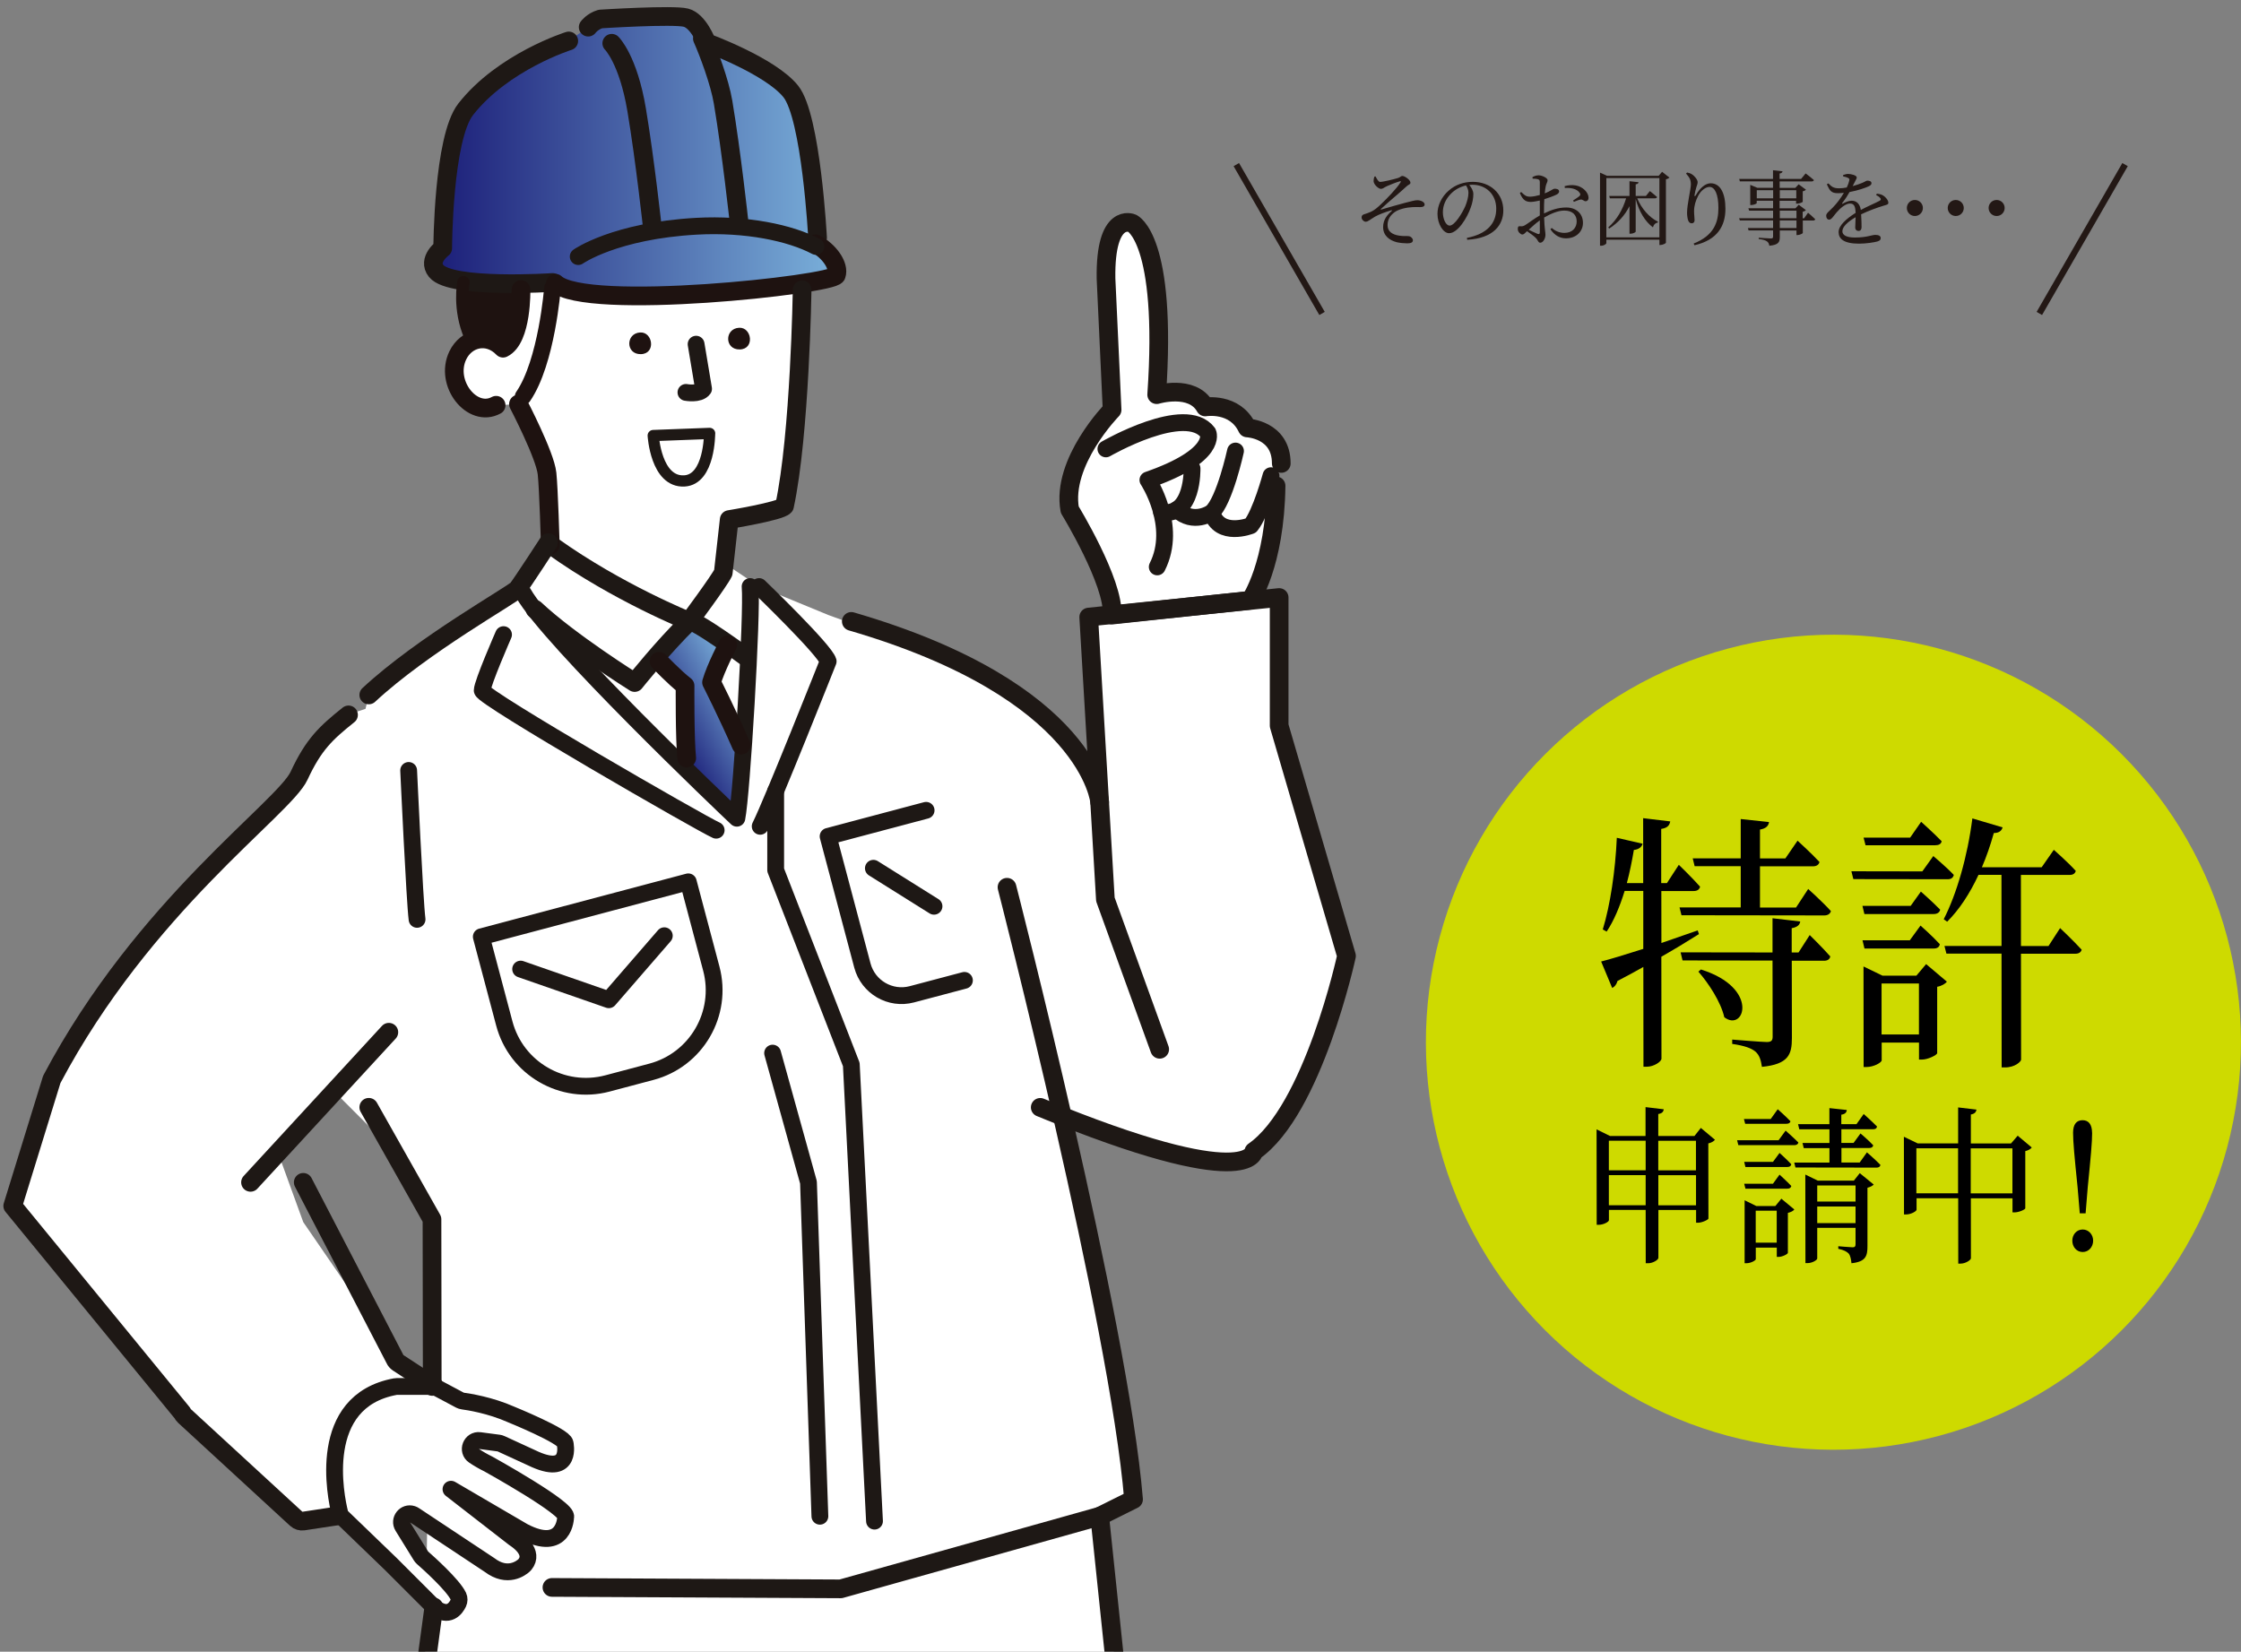 <?xml version="1.0" encoding="UTF-8"?>
<svg id="_レイヤー_2" data-name="レイヤー 2" xmlns="http://www.w3.org/2000/svg" xmlns:xlink="http://www.w3.org/1999/xlink" viewBox="0 0 357.38 263.41">
  <rect x="0" y="0" width="357.38" height="263.41" fill="#808080" stroke="none"/>
  <defs>
    <style>
      .cls-1, .cls-2, .cls-3, .cls-4, .cls-5, .cls-6, .cls-7, .cls-8 {
        fill: none;
      }

      .cls-2 {
        stroke-width: 2.65px;
      }

      .cls-2, .cls-3, .cls-5, .cls-6, .cls-9, .cls-7, .cls-8 {
        stroke-linecap: round;
        stroke-linejoin: round;
      }

      .cls-2, .cls-3, .cls-6 {
        stroke: #1e1210;
      }

      .cls-3, .cls-8 {
        stroke-width: 2.98px;
      }

      .cls-10 {
        fill: #1e1210;
      }

      .cls-11 {
        fill: url(#_名称未設定グラデーション_152-2);
      }

      .cls-4 {
        stroke: #231815;
        stroke-miterlimit: 10;
      }

      .cls-12 {
        fill: #231815;
      }

      .cls-13, .cls-9 {
        fill: #fff;
      }

      .cls-14 {
        fill: #ceda00;
      }

      .cls-15 {
        fill: url(#_名称未設定グラデーション_152);
      }

      .cls-5 {
        stroke-width: 1.79px;
      }

      .cls-5, .cls-9, .cls-7, .cls-8 {
        stroke: #1e1815;
      }

      .cls-6 {
        stroke-width: 1.98px;
      }

      .cls-9, .cls-7 {
        stroke-width: 2.68px;
      }

      .cls-16 {
        clip-path: url(#clippath);
      }
    </style>
    <clipPath id="clippath">
      <rect class="cls-1" width="240.78" height="263.41"/>
    </clipPath>
    <linearGradient id="_名称未設定グラデーション_152" data-name="名称未設定グラデーション 152" x1="-5257.16" y1="24.91" x2="-5192.81" y2="24.91" gradientTransform="translate(-5123.7) rotate(-180) scale(1 -1)" gradientUnits="userSpaceOnUse">
      <stop offset="0" stop-color="#7ab0da"/>
      <stop offset="1" stop-color="#1b1d78"/>
    </linearGradient>
    <linearGradient id="_名称未設定グラデーション_152-2" data-name="名称未設定グラデーション 152" x1="-5243.87" y1="110.65" x2="-5230.55" y2="118.34" xlink:href="#_名称未設定グラデーション_152"/>
  </defs>
  <g id="graphic">
    <g>
      <circle class="cls-14" cx="292.38" cy="166.21" r="64.99" transform="translate(-31.89 255.43) rotate(-45)"/>
      <g>
        <path d="M270.92,148.98c-1.59.99-3.57,2.23-5.98,3.6l.02,16.25c0,.47-1.2,1.29-2.33,1.29h-.54s-.02-15.91-.02-15.91c-1.28.73-2.64,1.46-4.12,2.23-.15.56-.47.95-.85,1.12l-1.76-4.22c1.36-.34,3.77-1.07,6.72-2.01v-9.25s-2.97,0-2.97,0c-.77,2.49-1.7,4.73-2.87,6.49l-.62-.34c1.2-3.91,2.01-9.41,2.24-14.62l4.12.95c-.15.47-.54.9-1.4.99-.31,1.81-.66,3.57-1.12,5.29h2.61s-.01-10.36-.01-10.36l4.32.52c-.12.6-.39,1.03-1.44,1.2v8.64s.91,0,.91,0l1.9-2.92s2.14,2.07,3.39,3.49c-.12.47-.47.69-1.01.69h-5.17s.01,8.29.01,8.29c1.87-.64,3.81-1.33,5.79-2.01l.2.6ZM269.94,136.89h7.66s0-6.27,0-6.27l4.51.48c-.08.6-.46,1.03-1.44,1.2v4.6s4.05,0,4.05,0l1.94-2.83s2.18,1.98,3.5,3.4c-.12.47-.5.69-1.05.69h-8.44s0,6.57,0,6.57h5.75s1.94-2.96,1.94-2.96c0,0,2.3,2.07,3.62,3.53-.12.47-.54.69-1.05.69l-22.78-.03-.31-1.25h9.76s0-6.57,0-6.57h-7.35s-.31-1.26-.31-1.26ZM288.61,149.13s2.06,2.02,3.27,3.4c-.08.47-.47.69-.97.69h-5.17s.02,12.33.02,12.33c0,2.62-.54,4.17-4.78,4.59-.16-1.08-.39-1.85-1.01-2.41-.66-.56-1.71-.95-3.73-1.25v-.69s4.66.39,5.52.39c.74,0,.93-.26.93-.86l-.02-12.13-14.35-.02-.31-1.29,14.66.02v-5.46s4.42.52,4.42.52c-.08.56-.47.9-1.36,1.07v3.87s1.09,0,1.09,0l1.79-2.79ZM271.24,154.61c9.45,2.94,6.93,10.07,3.74,7.62-.55-2.45-2.54-5.46-4.13-7.27l.39-.34Z"/>
        <path d="M308.31,136.52s2.1,1.77,3.27,3.01c-.12.47-.43.69-.97.69l-15.05-.02-.31-1.25,11.31.02,1.75-2.45ZM304.7,144.47l1.63-2.28s1.87,1.64,3.08,2.89c-.12.47-.5.69-1.05.69h-11.04s-.31-1.3-.31-1.3h7.7ZM297.33,151.25l-.31-1.29h7.54s1.71-2.35,1.71-2.35c0,0,1.91,1.68,3.08,2.97-.08.47-.43.69-.97.69h-11.04ZM307.17,153.76l3.31,2.8c-.23.3-.82.69-1.55.81v10.58c-.02.3-1.46,1.03-2.43,1.03h-.47s0-2.71,0-2.71h-5.95s0,2.83,0,2.83c0,.34-1.24,1.07-2.45,1.07h-.43s-.02-16.04-.02-16.04l3.03,1.47h5.4s1.55-1.84,1.55-1.84ZM297.5,134.78l-.31-1.2h7.43s1.75-2.52,1.75-2.52c0,0,2.03,1.81,3.27,3.1-.08.47-.5.64-1.01.64h-11.12ZM306.02,164.98v-8.13s-5.96,0-5.96,0v8.13s5.96,0,5.96,0ZM328.54,148.02s2.14,2.02,3.43,3.44c-.12.43-.47.64-1.01.64h-8.67s.02,16.89.02,16.89c0,.3-.97,1.25-2.56,1.24h-.54s-.02-18.15-.02-18.15h-8.79s-.31-1.22-.31-1.22h9.1s-.01-11.34-.01-11.34h-3.66c-1.4,3-3.06,5.54-5,7.47l-.55-.39c2.06-4,3.8-10.01,4.57-16.08l4.82,1.43c-.15.52-.54.9-1.4.9-.54,1.93-1.16,3.74-1.9,5.46h9.53s1.94-2.78,1.94-2.78c0,0,2.22,1.94,3.5,3.36-.12.43-.43.64-.97.64h-7.78s.01,11.34.01,11.34h4.39s1.86-2.87,1.86-2.87Z"/>
      </g>
      <g>
        <path d="M273.48,181.78c-.17.22-.54.46-1.05.57l.02,11.98c-.02.19-1,.67-1.68.67h-.29s0-2.03,0-2.03h-6.01s0,7.63,0,7.63c0,.3-.85.86-1.63.86h-.39s-.01-8.5-.01-8.5h-5.86s0,1.64,0,1.64c0,.24-.83.73-1.63.73h-.32s-.02-15.22-.02-15.22l2.15,1.06h5.66s0-4.61,0-4.61l2.91.35c-.07.38-.24.65-.88.75v3.51s5.77,0,5.77,0l1.02-1.29,2.25,1.89ZM256.57,181.92v4.72s5.87,0,5.87,0v-4.72s-5.87,0-5.87,0ZM262.44,192.21v-4.8s-5.87,0-5.87,0v4.8s5.87,0,5.87,0ZM264.45,181.93v4.72s6.01,0,6.01,0v-4.72s-6.01,0-6.01,0ZM270.47,192.22v-4.8s-6.01,0-6.01,0v4.8s6.01,0,6.01,0Z"/>
        <path d="M284.76,180.31s1.25,1.11,2.03,1.89c-.05.3-.32.43-.63.43h-8.94s-.2-.79-.2-.79h6.62s1.12-1.53,1.12-1.53ZM278.31,179.22l-.2-.76h4.27s1.12-1.56,1.12-1.56c0,0,1.27,1.11,2.03,1.92-.07.3-.32.4-.66.4h-6.57ZM282.74,185.3l1.05-1.43s1.15,1.03,1.88,1.81c-.07.3-.29.43-.63.43h-6.69s-.2-.82-.2-.82h4.59ZM278.35,189.56l-.2-.78h4.59s1.05-1.45,1.05-1.45c0,0,1.15,1.05,1.88,1.81-.07.3-.29.43-.63.43h-6.69ZM284.07,191.16l2.08,1.73c-.17.22-.54.43-1.03.54v6.37c0,.19-.87.65-1.48.65h-.29v-1.48s-3.35,0-3.35,0v1.84c0,.19-.75.65-1.51.65h-.27v-10.04s1.87.92,1.87.92h3.03s.95-1.16.95-1.16ZM283.34,198.18v-5.1s-3.35,0-3.35,0v5.1s3.35,0,3.35,0ZM297.73,183.78s1.34,1.16,2.15,2c-.05.3-.29.43-.61.43l-12.94-.02-.2-.78h5.62s0-2.31,0-2.31h-4.1s-.2-.82-.2-.82h4.3s0-2.18,0-2.18h-4.81s-.2-.82-.2-.82h5s0-2.56,0-2.56l2.78.3c-.05.38-.24.65-.88.75v1.51s2.42,0,2.42,0l1.15-1.62s1.34,1.19,2.13,2c-.05.3-.27.43-.61.43h-5.08s0,2.18,0,2.18h1.95s1.1-1.51,1.1-1.51c0,0,1.25,1.05,2.03,1.89-.05.3-.29.43-.63.43h-4.44s0,2.32,0,2.32h2.91s1.17-1.64,1.17-1.64ZM296.59,187.1l2.22,1.81c-.17.19-.54.4-1,.51v9.26c.01,1.62-.25,2.54-2.55,2.78-.07-.65-.17-1.19-.44-1.54-.32-.32-.76-.57-1.66-.76v-.41s1.86.16,2.29.17c.37,0,.46-.16.46-.51v-2.59s-6.11,0-6.11,0v4.89c0,.22-.75.73-1.56.73h-.32s-.02-14.12-.02-14.12l2,.97h5.74s.93-1.18.93-1.18ZM289.8,189.06v2.56s6.11,0,6.11,0v-2.56s-6.11,0-6.11,0ZM295.91,195.06v-2.65s-6.11,0-6.11,0v2.65s6.11,0,6.11,0Z"/>
        <path d="M324,183.01c-.15.22-.54.46-1.02.57v9.12c-.01.19-1.01.65-1.7.65h-.34s0-2.24,0-2.24h-6.64s.01,9.55.01,9.55c0,.3-.88.86-1.63.86h-.39s-.01-10.42-.01-10.42h-6.64s0,1.83,0,1.83c0,.22-.85.75-1.68.75h-.32s-.02-12.39-.02-12.39l2.2,1.06h6.45s0-5.74,0-5.74l2.93.35c-.07.38-.27.67-.9.78v4.62s6.4,0,6.4,0l1.07-1.24,2.25,1.89ZM312.26,190.31v-7.18s-6.65,0-6.65,0v7.18s6.65,0,6.65,0ZM320.93,190.32v-7.18s-6.65,0-6.65,0v7.18s6.65,0,6.65,0Z"/>
        <path d="M330.48,197.86c0-.97.68-1.78,1.66-1.78.95,0,1.66.81,1.66,1.78,0,1-.71,1.81-1.66,1.81-.98,0-1.66-.81-1.66-1.81ZM333.64,180.65c0,1.46-.21,3.83-.7,8.69l-.34,4.16h-.93s-.35-4.16-.35-4.16c-.5-4.89-.72-7.24-.72-8.69,0-1.38.58-2,1.51-2,.93,0,1.51.62,1.52,2Z"/>
      </g>
    </g>
    <g class="cls-16">
      <g>
        <path class="cls-13" d="M73.14,23.53v22.68l2.3,7.79s-7.71,9.46,3.68,10.63l3.57-.18,4.41,10.26,1.02,12.4-4.67,7.48-24.63,16.25-13.33,55.41,17.21,17.23,6.19,10.98-1.13,72.35-12.18,89.75h57.89l12.26-50.13,8.42,50.13h53.22l-12-114.73,5.4-2.69s-7.98-46.77-11.54-61.91l21.08,7.48,8.61.03,10.52-15.4,5.29-16.89-10.74-36.72v-20.44l-4.59.44,4-15.65.79-7.42-6.24-5.89-2.89-1.7-3.18-.63-4.52-1.92-2.92.4.8-19.89-2.47-4.15-2.25-3.31-4.16,2.88.98,26.89-6.91,13.55,4.94,11.6,1.98,7.58-3.72.32,1.01,26.84-5.58-8.44-15.26-10.8-21.73-7.92-11.02-4.54-4.69-3.14-.07-7.54,8.82-2.16,2.81-26.79v-7.7l-3.12-18.52-22.83-7.42h-23.44l-5.39,3.26Z"/>
        <g>
          <g>
            <path class="cls-15" d="M88.57,45.17c4.86,4.55,44.27.23,44.8-1.29.53-1.51-1.15-3.85-3.3-4.99l.31-.98s-1.01-19.28-4.28-23.34c-3.27-4.06-13.4-7.76-13.4-7.76,0,0-1.29-3.47-3.31-3.99-2.02-.53-13.64.21-13.64.21-1.3.39-1.95,1.3-1.95,1.3l-3.11,2.2s-10.46,3.28-16.43,10.89c-3.62,4.62-3.67,22.17-3.67,22.17,0,0-2.49,1.83-1.04,3.63,2.34,2.9,18.57,1.83,18.57,1.83l.43.1Z"/>
            <path class="cls-10" d="M83.03,45.38s-6.65.47-9-.19c0,0,.19,6.75,1.41,8.81,0,0,2.72-.66,4.69,1.03,2.44-.66,2.91-9.65,2.91-9.65Z"/>
            <path class="cls-11" d="M115.99,103.4s-2.85-3.11-6.09-4.28c0,0-4.8,4.67-5.06,6.61l4.54,3.89s-.13,11.41,0,13.1l7.78,7.13,1.17-11.93s-4.02-7.39-5.19-9.34c0,0,2.98-3.76,2.85-5.19Z"/>
            <path class="cls-8" d="M90.7,6.53s-10.46,3.28-16.43,10.89c-3.62,4.62-3.67,22.17-3.67,22.17,0,0-2.49,1.83-1.04,3.63,2.34,2.9,18.57,1.83,18.57,1.83"/>
            <path class="cls-8" d="M112.01,6.14c.98,2.2,2.76,6.93,3.3,10.15,1.35,8.07,2.53,18.98,2.53,18.98"/>
            <path class="cls-8" d="M97.56,6.9s2.62,2.56,3.97,10.63c1.35,8.07,2.53,18.98,2.53,18.98"/>
            <path class="cls-8" d="M130.38,37.91s-1.01-19.28-4.28-23.34c-3.27-4.06-13.4-7.76-13.4-7.76,0,0-1.29-3.47-3.31-3.99-2.02-.53-13.64.21-13.64.21-1.3.39-1.95,1.3-1.95,1.3"/>
            <path class="cls-3" d="M130.07,38.89c2.14,1.13,3.83,3.47,3.3,4.99-.53,1.51-39.94,5.84-44.8,1.29"/>
            <path class="cls-7" d="M92.21,40.92s5.83-4.12,18.87-4.84c7.87-.43,14.93,1.04,19.04,3.22"/>
            <path class="cls-8" d="M127.92,46.21s-.35,23.09-2.81,34.49c-.69.83-8.82,2.16-8.82,2.16-.18,1.66-.95,8.47-.95,8.47-.63,1.32-5.43,7.77-5.43,7.77,0,0-11.41-4.57-21.8-12"/>
            <path class="cls-3" d="M82.68,64.44s4.25,8.15,4.56,11.08c.26,2.46.52,11.41.52,11.41"/>
            <path class="cls-3" d="M79.12,64.63c-3.8,2.07-8.26-3.5-6.11-7.96,1.35-2.8,4.78-3.64,7.21-1.14,3.04-1.48,2.87-9.35,2.87-9.35"/>
            <path class="cls-6" d="M73.91,45.01s-.85,4.29,1.1,8.7"/>
            <path class="cls-2" d="M88.1,45.94s-.9,11.8-4.67,17.29"/>
            <path class="cls-10" d="M102.09,53.02c-2.34.14-2.33,3.51.11,3.46,2.44-.05,1.92-3.58-.11-3.46Z"/>
            <path class="cls-10" d="M117.86,52.27c-2.34.14-2.33,3.51.11,3.46,2.44-.05,1.92-3.58-.11-3.46Z"/>
            <path class="cls-7" d="M111.01,54.89l1.19,7.12c-.68.97-2.81.57-2.81.57"/>
            <path class="cls-5" d="M113.17,69.12l-9,.34s.43,7.49,4.97,7.24c4.05-.23,4.02-7.58,4.02-7.58Z"/>
            <path class="cls-8" d="M87.46,86.54s-4.24,6.53-4.93,7.39c-.69.86-15.12,8.89-23.72,16.9"/>
            <path class="cls-7" d="M119.62,93.54c.39,4.15-1.33,33.19-2.11,36.95-1.95-1.82-29.92-28.52-34.07-35.91"/>
            <path class="cls-8" d="M118.97,104.77s-8.47-6.23-9.06-5.66c-4.05,3.91-8.7,9.74-8.7,9.74,0,0-10.39-6.5-15.89-11.68"/>
            <path class="cls-3" d="M116.06,102.83s-1.94,3.72-2.59,5.99c0,0,2.52,4.96,4.73,10.02"/>
            <path class="cls-3" d="M105.1,105.47s2.46,2.59,4.15,3.89c0,0-.06,8.47.26,11.54"/>
            <path class="cls-7" d="M80.3,101.21s-3.4,7.77-3.4,8.9c0,1.13,35.05,21.32,37.31,22.29"/>
            <path class="cls-7" d="M121.05,93.54s10.54,10.15,11.02,11.93c0,0-8.89,22.43-10.84,26.31"/>
            <path class="cls-7" d="M123.7,126.15s0,9.47,0,12.61l12.06,31,3.7,72.83"/>
          </g>
          <g>
            <path class="cls-8" d="M203.5,77.48c-.17,12.64-4.1,18.25-4.1,18.25l-22.05,2.36c.35-5.2-6.75-16.8-6.75-16.8-1.39-7.62,6.75-15.93,6.75-15.93l-.97-20.93c-.17-10.74,4.16-8.83,4.16-8.83,0,0,5.65,2.4,3.92,27.34,0,0,5.66-1.73,7.74,1.96,0,0,4.73-.81,6.7,3.35,0,0,5.43.22,5.43,5.66"/>
            <path class="cls-7" d="M176.36,71.59s12.7-7.35,16.28-2.58c0,0,1.73,3.62-9.58,7.54,0,0,4.83,7.27,1.49,13.86"/>
            <path class="cls-7" d="M190.1,74.71s.21,7.74-4.86,6.99"/>
            <path class="cls-7" d="M197.03,71.93s-1.73,7.96-3.81,9.81c0,0-2.89,2.04-5.55-.48"/>
            <path class="cls-7" d="M202.69,75.86s-1.62,6-3.23,7.97c0,0-4.96,1.96-6.23-2.08"/>
          </g>
          <path class="cls-8" d="M184.94,167.34l-8.66-23.9-2.66-45.03,30.37-3.12v20.44l10.74,36.72s-5.31,24.59-14.78,31.17c0,0-.47,6.83-34.06-7.02"/>
          <path class="cls-8" d="M175.37,127.92s-1.51-17.73-39.61-28.82"/>
          <path class="cls-7" d="M79.75,144.55h34.15v14.32c0,7.42-6.03,13.45-13.45,13.45h-7.25c-7.42,0-13.45-6.03-13.45-13.45v-14.32h0Z" transform="translate(-37.4 30.13) rotate(-14.86)"/>
          <polyline class="cls-7" points="83.03 154.55 97.09 159.44 105.94 149.23"/>
          <path class="cls-7" d="M153.8,156.35l-8.38,2.22c-3.44.91-6.97-1.14-7.89-4.58l-5.47-20.61,15.63-4.15"/>
          <line class="cls-7" x1="139.28" y1="138.47" x2="148.95" y2="144.53"/>
          <path class="cls-13" d="M64.25,161.59l-19.92,22.22,4.03,11.09h0l15.34,22.32c.11.24.29.44.52.57l4.03,2.42c.75.45.86,1.48.24,2.09l-5.85,5.65c-.08.08-.15.17-.21.27l-7.8,12.92c-.2.34-.55.57-.94.63l-5.32.8c-.4.06-.8-.06-1.1-.34l-17.86-16.43c-.14-.12-.24-.28-.32-.45L2.03,192.32l9.36-25.72,13.29-18.43,19.95-20.01,6.33-9.86,4.41-4.31,6.64-2.14,2.24,49.74Z"/>
          <g>
            <path class="cls-8" d="M54.3,241.68l-5.93.9c-.4.06-.8-.06-1.1-.34l-17.86-16.43c-.14-.12-.24-.28-.32-.45L2.03,192.32l6.23-20.18c14.69-27.77,37-43.19,39.43-48.42,2.31-4.98,4.25-6.8,7.89-9.71"/>
            <path class="cls-7" d="M65.17,122.87s.97,20.96,1.34,23.75"/>
          </g>
          <line class="cls-8" x1="62.01" y1="164.62" x2="39.95" y2="188.56"/>
          <path class="cls-8" d="M48.36,188.56l14.63,28.19c.1.23.27.43.48.57l5.79,3.78"/>
          <path class="cls-9" d="M63.35,221.11h5.58c.22,0,.43.05.62.16l3.81,2.03c.14.07.29.12.45.14.91.12,4.35.65,7.68,2.13,0,0,8.49,3.45,8.63,4.6,0,0,1.15,5.18-4.75,2.59l-5.46-2.51c-.12-.06-.25-.09-.38-.11l-3.03-.4c-1.38-.18-2.08,1.63-.93,2.41.72.48,1.49.93,2.31,1.33,0,0,12.98,7.19,12.32,8.48,0,0-.09,5.75-6.71,2.3l-11.57-6.76h0s10.09,7.83,10.09,7.83c.03.02.06.05.1.07.41.26,3.2,2.14,1.59,4.12-.04.06-.09.11-.15.15-.45.4-2.61,2.09-5.47-.08l-11.99-7.95c-.1-.07-.21-.12-.33-.16h0c-1.17-.38-2.18.91-1.53,1.96l2.9,4.69c.07.11.15.21.25.3.82.72,4.85,4.31,5.72,6.14.16.34.15.75-.01,1.09-.4.84-1.5,2.42-3.75.76-.06-.04-.11-.09-.16-.14l-6.83-6.83-7.79-7.51c-.18-.17-.31-.39-.37-.63-.64-2.59-3.86-17.86,8.89-20.18.08-.02.17-.02.25-.02Z"/>
          <polyline class="cls-7" points="123.21 167.95 128.93 188.56 130.75 241.81"/>
          <polyline class="cls-8" points="58.81 176.59 68.89 194.45 68.93 221.11"/>
          <path class="cls-8" d="M160.59,141.5s17.9,69.55,20.18,97.62l-5.4,2.69"/>
          <polyline class="cls-8" points="88.02 253.16 134.08 253.39 175.37 241.81 187.37 356.55 134.15 356.55 125.73 306.41"/>
        </g>
        <polyline class="cls-8" points="69.19 256.28 55.58 356.55 113.47 356.55 133.02 276.61"/>
      </g>
    </g>
    <g>
      <g>
        <path class="cls-12" d="M219.36,28.14c.22.4.46.87.72.87.46.01,2.12-.4,2.83-.61.46-.14.48-.34.73-.34.4,0,1.29.65,1.29,1.07,0,.3-.33.3-.62.59-1.29,1.2-2.61,2.23-4.09,3.61-.07.05-.04.1.04.09,1.16-.33,2.98-.87,3.87-1.09.94-.23,1.47-.4,1.9-.4.52,0,1.16.27,1.16.68,0,.25-.2.42-.7.42-.3,0-.65-.03-1.19,0-1,.04-2.24.33-2.87.79-.59.43-1.16,1.06-1.15,2.11,0,.98.76,1.49,1.86,1.65.7.12,1.24.03,1.58.09.27.04.6.35.6.64,0,.35-.3.5-.93.5-.47,0-1.16-.07-1.64-.18-1.2-.31-2.18-1.07-2.18-2.42,0-1.21.73-2.01,1.34-2.53.13-.12.1-.18-.08-.13-.89.26-1.94.65-2.55,1-.81.47-1.09.81-1.5.81-.29,0-.64-.35-.64-.67,0-.25.09-.4.35-.5.31-.1.78-.25,1.15-.42.55-.26,1.06-.68,1.68-1.29.74-.69,2.48-2.48,3.02-3.39.12-.2.05-.23-.13-.17-.6.17-1.47.52-2.01.76-.51.23-.66.44-.99.44s-1.13-.64-1.16-1.23c-.01-.2.05-.51.13-.72l.17-.04Z"/>
        <path class="cls-12" d="M233.93,37.94c3.22-.63,4.68-2.31,4.68-4.65s-1.67-3.83-3.82-3.83c-.16,0-.31.01-.48.03.34.42.65.93.65,1.46,0,.64-.14,1.41-.42,2.16-.55,1.59-2.05,4.08-3.45,4.08-.93,0-1.85-1.45-1.85-3.09,0-1.28.62-2.7,1.8-3.71,1.06-.94,2.4-1.39,3.84-1.39,2.78,0,4.86,1.85,4.86,4.56,0,2.24-1.47,4.43-5.76,4.68l-.05-.29ZM233.8,29.57c-.89.2-1.76.65-2.41,1.32-.81.82-1.29,1.82-1.29,2.95,0,1.19.53,2.14,1.07,2.14.82,0,2.01-1.98,2.51-3.11.27-.66.5-1.49.5-2.11,0-.46-.16-.82-.38-1.17Z"/>
        <path class="cls-12" d="M246.25,34.03c1.08-.53,2.23-.94,3.52-.94,1.56,0,2.67.94,2.67,2.46,0,1.33-1.03,2.46-2.71,2.46-1,0-1.84-.5-2.48-1.45l.21-.2c.5.43,1.15.78,2.03.78,1.24,0,1.95-.79,1.95-1.84,0-.95-.59-1.72-1.98-1.72-1.03,0-2.19.53-3.21,1.11.05,1.81.21,2.28.21,2.76,0,.6-.39,1.26-.83,1.26-.34,0-.35-.43-.77-.82-.3-.29-.87-.7-1.34-1.02-.38.37-.53.53-.74.53-.17,0-.31-.1-.46-.25-.2-.2-.27-.4-.27-.64,0-.35.08-.46.39-.43.35.04.52-.03.77-.17.44-.26,1.45-1.04,2.35-1.55v-2.38c-.47.1-1.04.22-1.42.22-.69,0-1.26-.17-1.76-1.42l.21-.16c.65.63.87.77,1.54.74.39-.01.91-.12,1.43-.26,0-.91.01-1.73,0-2.05-.01-.33-.08-.38-.29-.46-.22-.08-.5-.09-.85-.1l-.04-.23c.3-.18.62-.3,1-.3.54,0,1.42.43,1.42.77,0,.31-.2.52-.29.94-.06.26-.12.68-.16,1.17.91-.35,1.32-.74,1.56-.74.21-.01.72.03.73.42,0,.22-.16.39-.44.53-.47.23-1.29.52-1.92.72-.04.57-.05,1.16-.05,1.72v.51ZM245.56,35.14c-.6.43-1.25,1.02-1.77,1.5.47.23,1.03.5,1.39.65.29.1.38.01.38-.25v-1.9ZM249.51,29.69c.61-.16,1.17-.22,1.77-.12,1.08.18,2.02,1.07,2.05,1.93.01.3-.12.56-.43.59-.3.05-.47-.33-.87-.26-.23.03-.75.25-1.03.36l-.14-.21c.26-.17.86-.55,1.03-.72.16-.17.17-.29.03-.5-.48-.7-1.49-.83-2.37-.78l-.03-.3Z"/>
        <path class="cls-12" d="M266.23,28.33c-.09.09-.3.21-.56.26v10.13c-.01.09-.51.35-.87.35h-.17v-.85h-8.46v.55c0,.14-.38.42-.83.42h-.18v-11.66l1.11.51h8.24l.55-.64,1.19.94ZM264.63,37.85v-9.45h-8.46v9.45h8.46ZM261.09,31.62c.68,1.65,1.93,3.06,3.3,3.73v.13c-.39.07-.68.34-.79.78-1.26-.94-2.2-2.5-2.75-4.52v5.19c0,.12-.43.34-.79.34h-.2v-4.39c-.72,1.43-1.79,2.63-3.23,3.57l-.16-.18c1.38-1.21,2.32-2.87,2.85-4.64h-2.59l-.1-.38h3.23v-2.35l1.45.16c-.04.17-.14.3-.46.34v1.85h1.63l.63-.78s.7.55,1.15.95c-.03.14-.17.21-.34.21h-2.81Z"/>
        <path class="cls-12" d="M268.89,27.67l.16-.16c.26.05.51.13.72.26.52.31.96.93.96,1.26,0,.29-.1.5-.2.81-.13.42-.21.79-.29,1.24-.04.27.06.29.21.04.63-1.12,1.5-1.89,2.36-1.89,1.54,0,2.35,1.59,2.35,4.07,0,2.76-1.3,4.98-4.93,5.81l-.14-.27c3.25-1.29,3.95-3.39,3.95-5.68,0-2.16-.56-3.35-1.42-3.35-.59,0-1.36.55-1.81,1.42-.42.82-.65,1.59-.65,2.48,0,.55.08.95.08,1.42,0,.29-.18.48-.44.48-.24,0-.42-.1-.56-.4-.13-.3-.2-.89-.2-1.26,0-1.37.61-3.78.61-4.53s-.21-1.11-.76-1.73Z"/>
        <path class="cls-12" d="M288.35,33.94s.72.61,1.13,1.02c-.04.14-.17.21-.34.21h-1.64v1.99c-.01.09-.52.33-.87.33h-.14v-.73h-2.66v1.04c0,.78-.18,1.26-1.67,1.39-.05-.31-.14-.53-.37-.69-.23-.17-.6-.3-1.32-.38v-.21s1.63.12,1.94.12c.27,0,.35-.08.35-.29v-.99h-3.91l-.1-.38h4.01v-1.21h-5.3l-.12-.36h5.42v-1.21h-3.82l-.12-.38h3.94v-1.2h-2.61v.38c0,.09-.46.31-.89.31h-.14v-3.22l1.12.47h2.51v-1.03h-5.29l-.1-.39h5.39v-1.38l1.52.17c-.03.18-.16.31-.47.35v.86h3.43l.72-.87s.82.61,1.32,1.06c-.04.14-.16.21-.34.21h-5.12v1.03h2.5l.53-.57,1.17.87c-.09.09-.27.2-.52.25v1.67c-.01.08-.55.3-.89.3h-.17v-.46h-2.63v1.2h2.53l.52-.57,1.15.87c-.09.09-.27.2-.52.25v1.04h.23l.61-.86ZM282.77,31.63v-1.3h-2.61v1.3h2.61ZM283.83,30.33v1.3h2.63v-1.3h-2.63ZM283.83,34.8h2.66v-1.21h-2.66v1.21ZM286.49,35.16h-2.66v1.21h2.66v-1.21Z"/>
        <path class="cls-12" d="M299.29,30.88c.52.06.81.16,1.07.33.36.23.78.73.78,1.12,0,.29-.2.31-.74.47-.98.29-2.45.82-3.6,1.38.05.74.07,1.62.07,2.06,0,.35-.17.59-.48.59-.27,0-.53-.16-.53-.56,0-.33.05-.96.06-1.63-1.2.7-2.11,1.5-2.11,2.24,0,.66.74,1,1.99,1,1.93,0,2.68-.42,3.27-.42.52,0,.85.16.85.5,0,.25-.09.42-.53.55-.47.14-1.81.35-2.92.35-2.45,0-3.26-.79-3.26-1.85s1.25-2.14,2.71-3.06c-.04-1.08-.25-1.49-.91-1.49-.7,0-1.56.78-2.08,1.37-.46.51-.83,1.19-1.2,1.2-.31.01-.5-.25-.5-.63-.01-.39.46-.69,1.03-1.28.7-.7,1.32-1.56,1.79-2.37-.33.04-.65.06-.96.06-1.05,0-1.29-.39-1.76-1.42l.25-.14c.5.5.79.79,1.73.78.37,0,.78-.05,1.2-.13.2-.42.33-.79.39-1.08.07-.22.04-.34-.21-.46-.17-.09-.44-.17-.76-.23v-.22c.27-.09.59-.18.81-.17.44,0,1.36.21,1.36.56,0,.18-.1.29-.23.56-.1.21-.26.52-.42.82.61-.17,1.17-.36,1.54-.52.52-.22.61-.35.81-.35.34,0,.65.1.65.42,0,.18-.12.31-.39.46-.51.25-1.77.69-3.11.94-.27.48-.62,1.06-1.17,1.76-.05.08-.01.14.08.09.43-.23.91-.47,1.43-.47.81,0,1.32.55,1.46,1.47,1.02-.55,2.27-1.07,3-1.46.22-.13.25-.26.07-.46-.13-.17-.39-.34-.64-.46l.14-.22Z"/>
        <path class="cls-12" d="M305.37,34.45c-.7,0-1.28-.57-1.28-1.28s.57-1.28,1.28-1.28,1.28.57,1.28,1.28-.57,1.28-1.28,1.28Z"/>
        <path class="cls-12" d="M311.89,34.45c-.7,0-1.28-.57-1.28-1.28s.57-1.28,1.28-1.28,1.28.57,1.28,1.28-.57,1.28-1.28,1.28Z"/>
        <path class="cls-12" d="M318.41,34.45c-.7,0-1.28-.57-1.28-1.28s.57-1.28,1.28-1.28,1.28.57,1.28,1.28-.57,1.28-1.28,1.28Z"/>
      </g>
      <line class="cls-4" x1="338.89" y1="26.25" x2="325.22" y2="49.99"/>
      <line class="cls-4" x1="197.16" y1="26.25" x2="210.83" y2="49.99"/>
    </g>
  </g>
</svg>